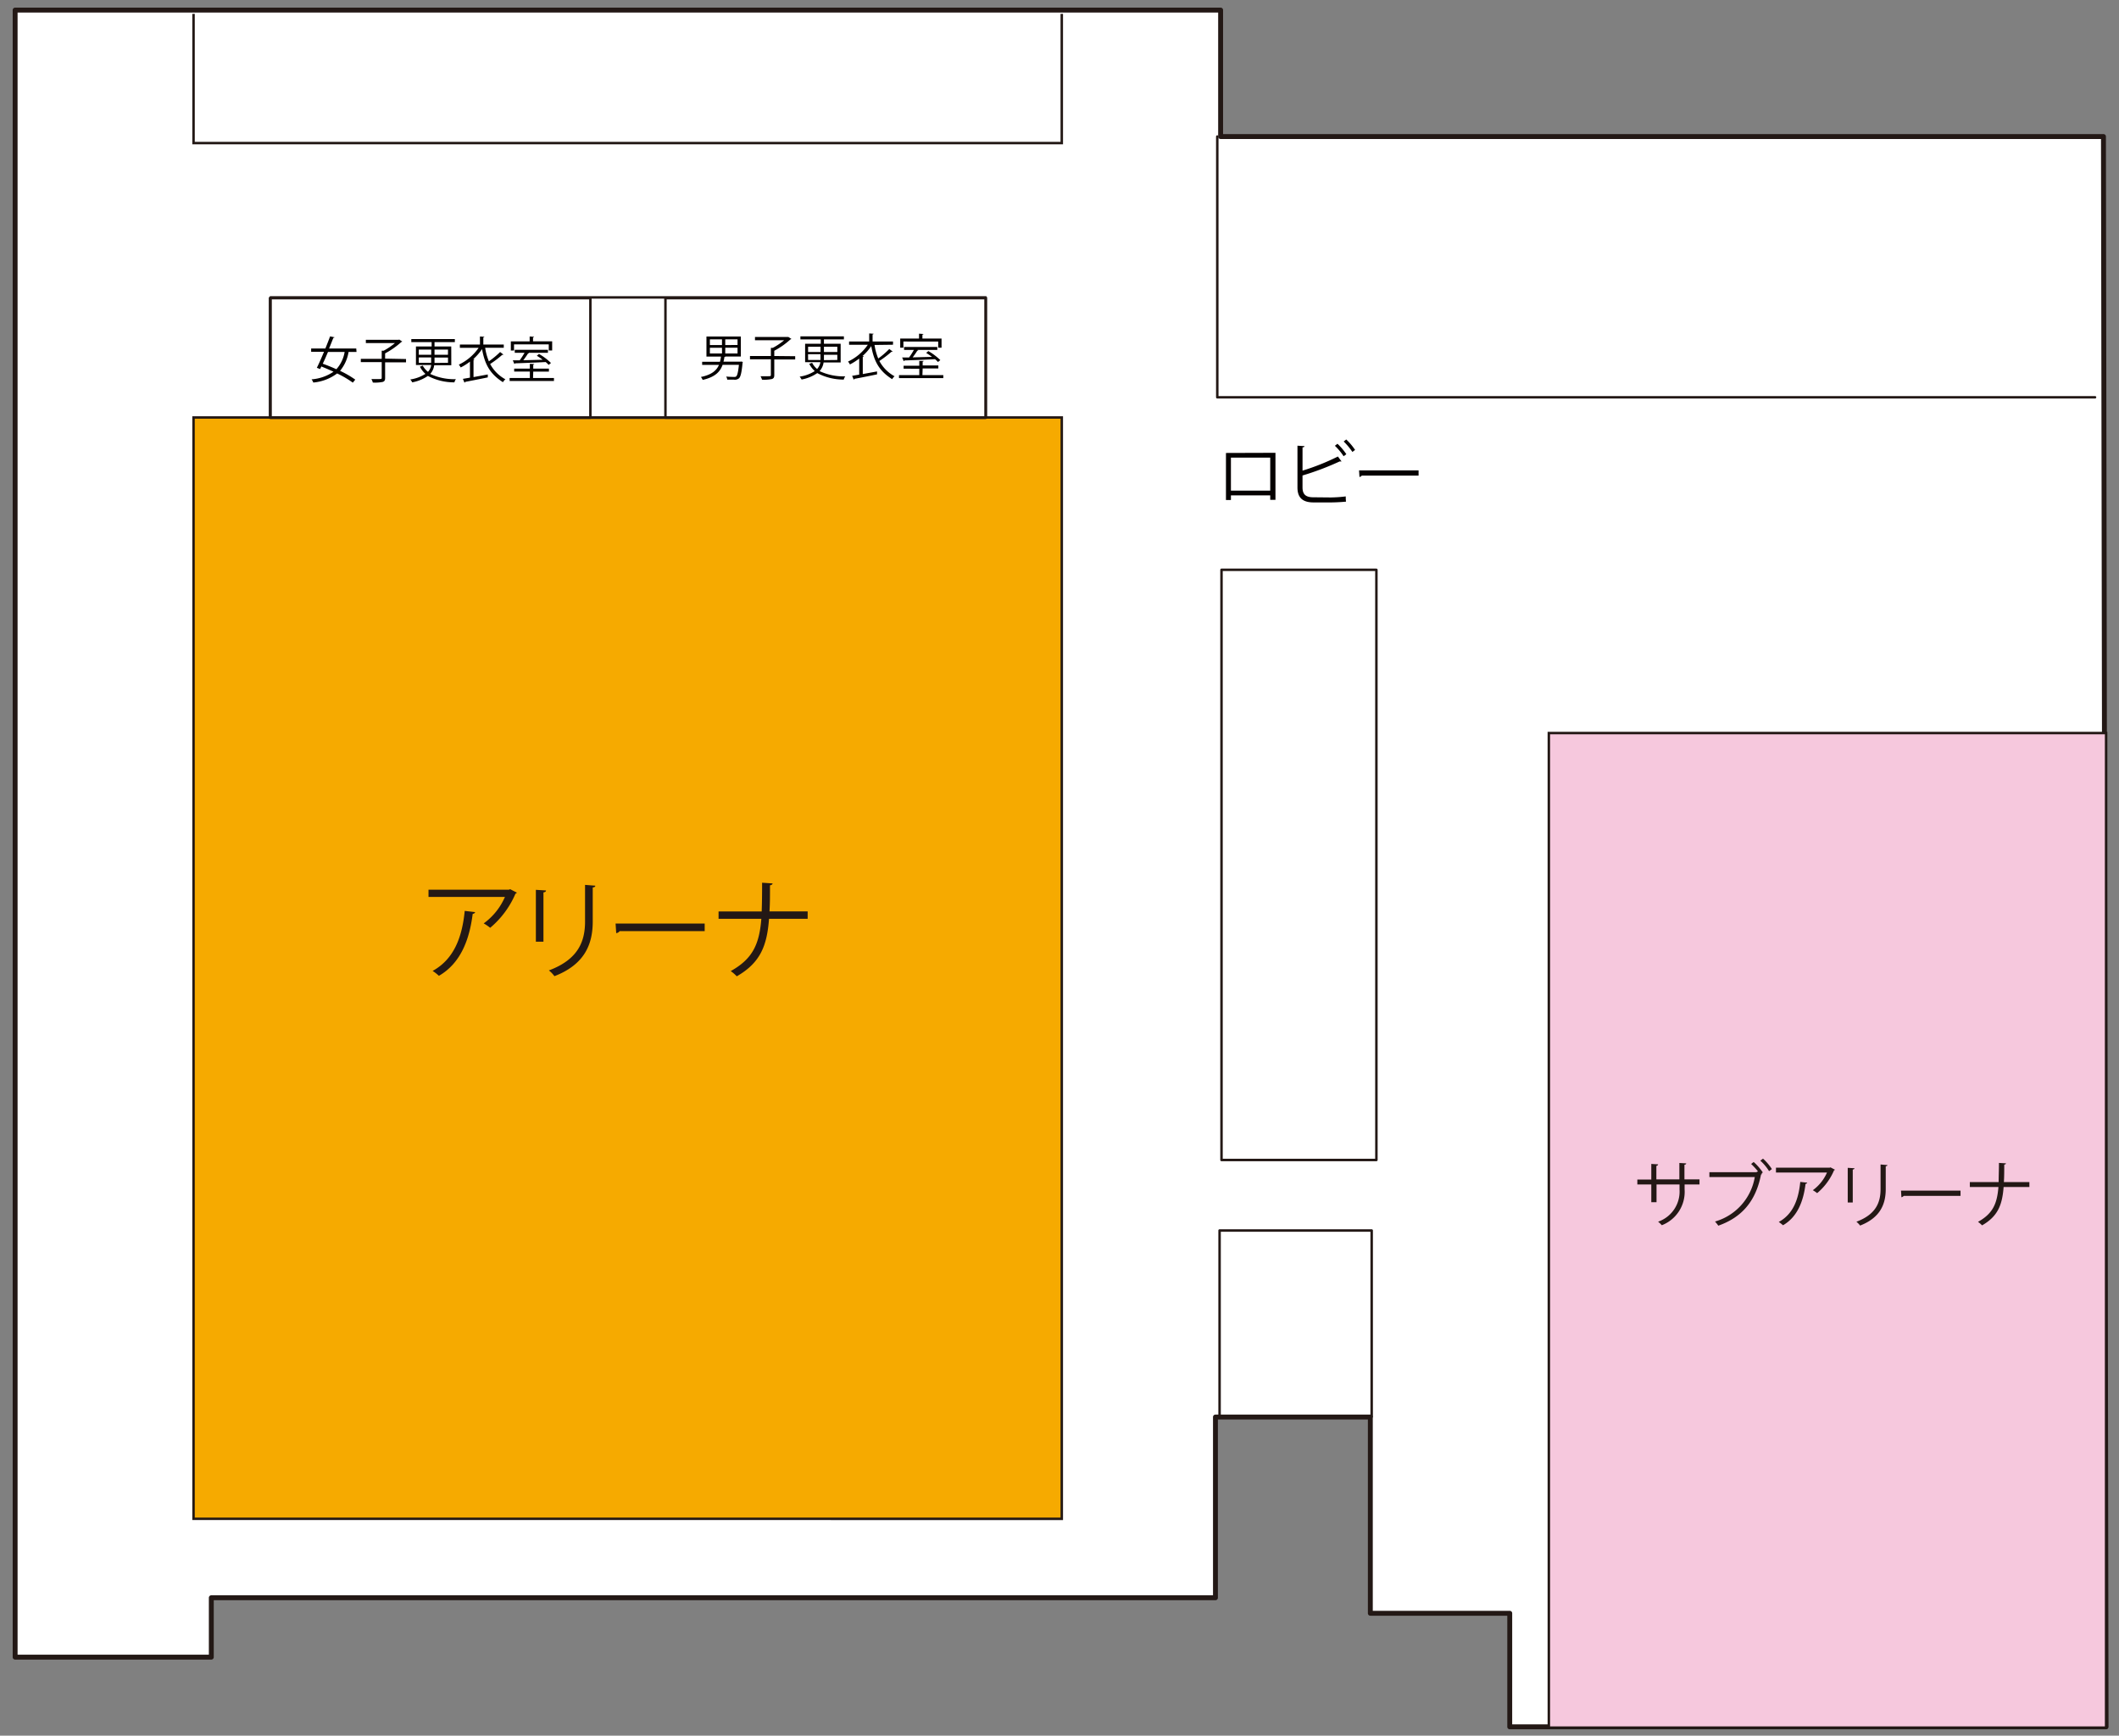 <svg xmlns="http://www.w3.org/2000/svg" width="420" height="344"><rect width="100%" height="100%" fill="#808080" stroke="none"/><path fill="none" d="M0 0h420v344H0z"/><path d="M417.435 342.243H299.241v-22.5H271.61v-38.897h-30.7v35.817H41.883v11.77H3V2h238.937v25.062h174.98z" fill="#fff"/><path d="M417.435 342.728H299.241a.485.485 0 01-.485-.485v-22.018H271.61a.485.485 0 01-.485-.485v-38.409h-29.729v35.332a.485.485 0 01-.485.485H42.368v11.285a.485.485 0 01-.485.485H3a.485.485 0 01-.485-.485V2A.485.485 0 013 1.515h238.937a.485.485 0 01.485.485v24.577h174.5a.485.485 0 01.485.484l.518 315.18a.485.485 0 01-.485.486zm-117.709-.97h117.223l-.516-314.21h-174.5a.485.485 0 01-.485-.485V2.485H3.485v325.462h37.913v-11.285a.485.485 0 01.485-.485h198.543v-35.331a.485.485 0 01.485-.485h30.7a.485.485 0 01.485.485v38.409h27.147a.485.485 0 01.485.485z" fill="#231815"/><path fill="#f6aa00" d="M38.361 82.74h172.09v218.278H38.361z"/><path d="M38.116 82.495h172.58v218.768H38.116zm172.09.49h-171.6v217.788h171.6zm.49-54.383H38.116V2.746h.49v25.366h171.6V2.746h.49z" fill="#231815"/><path fill="#f6c8dd" d="M306.991 145.287h110.455v197.121H306.991z"/><path d="M306.746 145.042h110.945v197.611H306.746zm110.455.49H307.236v196.631h109.965zm-1.951-66.55H241.274a.245.245 0 01-.245-.245V27.062a.245.245 0 01.49 0v51.434H415.25a.245.245 0 010 .49zm-173.137 33.704h30.632l.093.01a.245.245 0 01.218.243v116.963a.245.245 0 01-.245.245h-30.7a.245.245 0 01-.245-.245V112.931a.245.245 0 01.247-.245zm30.454.49h-30.209v116.481h30.209zm-30.838 130.458h30.149a.245.245 0 01.245.245v36.894a.245.245 0 01-.245.245h-30.149a.245.245 0 01-.245-.245v-36.894a.245.245 0 01.245-.245zm29.9.49h-29.655v36.4h29.655zM53.632 58.697h141.744a.245.245 0 01.245.245v23.85a.245.245 0 01-.245.245H53.632a.245.245 0 01-.245-.245v-23.85a.245.245 0 01.245-.245zm141.5.49H53.877v23.36h141.255z" fill="#231815"/><path d="M131.896 58.852h63.49a.245.245 0 01.245.245v23.684a.245.245 0 01-.245.245h-63.49a.245.245 0 01-.245-.245V59.097a.245.245 0 01.245-.245zm63.245.49h-63v23.194h63zm-141.623-.49h63.5a.245.245 0 01.245.245v23.684a.245.245 0 01-.245.245h-63.5a.245.245 0 01-.245-.245V59.097a.245.245 0 01.245-.245zm63.255.49h-63.01v23.194h63.01zm-14.321 117.576a.57.57 0 01-.28.2 18.079 18.079 0 01-5.015 6.765 9.328 9.328 0 00-1.285-.87 12.754 12.754 0 004.21-5.245h-15.15v-1.44h15.955l.228-.1zm-8.288 3.854c0 .166-.207.311-.477.363-.622 4.983-2.331 9.749-6.693 12.267a8.787 8.787 0 00-1.243-.974c4.31-2.373 5.854-6.8 6.361-11.894zm12.049 5.865v-10.278l2.01.124c0 .2-.166.342-.508.383v9.77zm11.78-11.1c0 .207-.166.311-.508.352v6.734c0 4.434-1.523 8.5-7.594 10.848a5.668 5.668 0 00-1.1-1.14c5.864-2.186 7.17-5.8 7.17-9.708v-7.248zm4.02 7.505h17.66v1.5h-16.852a.974.974 0 01-.684.4zm38.07-.943h-7.657c-.4 5.439-1.782 8.744-6.393 11.4a7.4 7.4 0 00-1.2-1.036c4.372-2.435 5.667-5.336 6.071-10.361h-8.481v-1.452h8.548c.062-1.658.083-3.554.083-5.7l2.072.135c0 .207-.207.332-.508.373 0 1.927 0 3.647-.1 5.18h7.565zm176.768 52.652h-2.953v.974a7.087 7.087 0 01-4.517 7.107 5.293 5.293 0 00-.736-.7 6.32 6.32 0 004.248-6.392v-.984h-4.559v3.512h-1.036v-3.512h-2.766v-.973h2.766v-3.1l1.357.083a.373.373 0 01-.352.3v2.683h4.559v-3.256l1.357.083c0 .135-.124.249-.352.269v2.9h2.984zm11.614-2.559a13.111 13.111 0 00-1.378-1.5l.5-.394a10.918 10.918 0 011.813 2.072l-.269.2.114.062a.373.373 0 01-.2.155c-1.036 5.325-3.844 8.506-8.465 10.133a7.537 7.537 0 00-.653-.819 11.107 11.107 0 007.884-8.817h-9v-.964h9.325l.186-.124zm2.176-.083a9.686 9.686 0 00-1.73-2.072l.528-.4a9.72 9.72 0 011.761 2.072zm13.064-.28a.425.425 0 01-.186.124 12.049 12.049 0 01-3.346 4.517 8.279 8.279 0 00-.86-.58 8.5 8.5 0 002.808-3.5h-10.113v-.964h10.651l.155-.062zm-5.512 2.569c0 .114-.145.207-.321.238-.414 3.336-1.554 6.517-4.465 8.2a8.452 8.452 0 00-.839-.653c2.88-1.575 3.916-4.528 4.258-7.936zm8.04 3.927v-6.869l1.337.083c0 .124-.114.228-.342.259v6.527zm7.864-7.418c0 .135-.114.207-.332.238v4.5c0 2.963-1.036 5.678-5.077 7.252a4.568 4.568 0 00-.736-.756c3.916-1.461 4.787-3.875 4.787-6.486v-4.862zm2.694 5.067h11.8v1.036H377.33a.684.684 0 01-.456.269zm25.446-.715h-5.108c-.269 3.626-1.191 5.833-4.269 7.6a5.351 5.351 0 00-.808-.694c2.922-1.627 3.782-3.564 4.051-6.911h-5.667v-.971h5.709c0-1.109.062-2.373.062-3.8l1.388.083c0 .145-.145.228-.342.249 0 1.3 0 2.435-.073 3.471h5.056z" fill="#231815"/><path d="M146.837 71.644l.394.083a1.864 1.864 0 01-.052.2c-.186 1.948-.383 2.735-.7 3.046a1.285 1.285 0 01-1.036.269h-1.305a1.15 1.15 0 00-.218-.611c.673.062 1.326.073 1.554.073a.632.632 0 00.435-.093c.228-.2.394-.839.549-2.3h-3.237c-.477 1.347-1.45 2.414-3.947 2.984a2.226 2.226 0 00-.352-.58c2.165-.446 3.108-1.3 3.585-2.4h-3.336v-.611h3.533a7.658 7.658 0 00.2-1.036h-2.88v-3.976h6.817v3.968h-3.056c0 .052-.093.073-.2.093a6.6 6.6 0 01-.186.922h3.409zm-6.133-4.393v1.131h2.4v-1.129zm0 1.668v1.14h2.4v-1.14zm5.481-.539v-1.129h-2.435v1.131zm0 1.678v-1.14h-2.435v1.14zm11.427.54v.642h-4.144v3.108c0 .466-.135.663-.487.777a7.9 7.9 0 01-1.948.124 3.015 3.015 0 00-.29-.684h1.347c.622 0 .7 0 .7-.249v-3.108h-4.14v-.653h4.144v-1.606h.373a12.731 12.731 0 002.248-1.513h-5.771v-.651h6.62l.591.383c0 .052-.114.073-.176.093a15.54 15.54 0 01-3.212 2.259v1.036zm9.013 1.233h-3.383a3.2 3.2 0 01-.8 1.72 11.179 11.179 0 005.1 1.036 1.606 1.606 0 00-.3.642 11.148 11.148 0 01-5.253-1.285 8.061 8.061 0 01-3.108 1.274 3.228 3.228 0 00-.383-.57 7.5 7.5 0 003-1.109 4.819 4.819 0 01-1.1-1.43l.57-.2a4.03 4.03 0 00.984 1.223 2.528 2.528 0 00.653-1.347h-3.025v-3.657h3.108v-.86h-4.041v-.611h8.62v.611h-3.958v.86h3.315zm-6.455-3.108v1.036h2.466v-1.036zm0 2.621h2.455v-1.14h-2.466zm5.792 0v-1.036h-2.652v1.067zm0-2.621h-2.652v1.036h2.652zm7.377-.353a11.23 11.23 0 00.736 2.683 16.743 16.743 0 002.186-1.886l.663.5a.238.238 0 01-.228.052 21.472 21.472 0 01-2.4 1.824 7.491 7.491 0 003.015 3.036 1.947 1.947 0 00-.477.57c-2.663-1.678-3.616-3.637-4.144-6.558a10.154 10.154 0 01-1.741 1.979l.259.052c0 .052-.073.114-.2.124v3.388l2.828-.518v.58c-1.637.342-3.4.694-4.5.891a.176.176 0 01-.124.155l-.311-.756 1.4-.238v-3.187a11.335 11.335 0 01-1.844 1.171 2.569 2.569 0 00-.373-.57 9.821 9.821 0 003.927-3.336h-3.719v-.642h3.989v-1.6l.87.062c0 .073-.073.114-.2.135v1.4h4.051v.642zm9.489 5.978h4.144v.591h-8.784v-.591h4.02v-1.274H179.1v-.591h3.108v-.953h.87c0 .073-.073.124-.2.135v.767h3.108v.591h-3.108zm-3.771-6.662v1.223h-.629v-1.813h3.73v-.964l.87.062c0 .073-.073.114-.2.124v.777h3.792v1.823h-.663v-1.223zm6.859 4.061a4.477 4.477 0 00-.591-.559c-2.2.114-4.538.2-6.061.249a.137.137 0 01-.135.135l-.321-.725h1.378a14.15 14.15 0 00.953-1.5h-1.948v-.58h6.589v.58h-3.947l.186.073a.369.369 0 01-.2.073c-.238.394-.591.9-.922 1.337l3.833-.1a12.739 12.739 0 00-1.16-.787l.435-.363a11.914 11.914 0 012.373 1.792zM70.665 69.758H69.09a7.864 7.864 0 01-1.689 3.74 19.138 19.138 0 013.015 1.741l-.487.6a19.135 19.135 0 00-3.108-1.823 9.21 9.21 0 01-4.724 1.8 2.486 2.486 0 00-.342-.632 8.91 8.91 0 004.351-1.513c-.8-.373-1.627-.715-2.414-1.036l-.238.508-.653-.249c.414-.818.922-1.979 1.419-3.17h-2.548v-.653h2.818c.342-.85.673-1.678.932-2.4l.87.166c0 .073-.083.114-.218.114a151.52 151.52 0 01-.85 2.124h5.388zm-5.657 0c-.342.808-.684 1.616-1.036 2.331.87.3 1.8.684 2.7 1.088a6.828 6.828 0 001.637-3.419zm15.469 1.4v.653h-4.144v3.108c0 .466-.124.663-.477.777a8 8 0 01-1.958.124 2.829 2.829 0 00-.29-.694h1.357c.611 0 .694 0 .694-.249v-3.108h-4.144v-.653h4.144V69.51h.383a13.23 13.23 0 002.238-1.513h-5.765v-.653h6.5l.114-.052.591.394c0 .052-.114.073-.166.093a16.048 16.048 0 01-3.222 2.259v1.036zm8.972 1.232h-3.388a3.222 3.222 0 01-.787 1.72 11.148 11.148 0 005.1 1.036 1.492 1.492 0 00-.3.632 11.076 11.076 0 01-5.263-1.274 8 8 0 01-3.108 1.274 2.393 2.393 0 00-.383-.57 7.594 7.594 0 003-1.109 4.787 4.787 0 01-1.088-1.43l.559-.2a4.144 4.144 0 001.036 1.223 2.435 2.435 0 00.642-1.347h-3.025v-3.678h3.112v-.86h-4.03v-.608h8.63v.611h-4.03v.86h3.315zm-6.444-3.108v1.036h2.466v-1.036zm0 2.621h2.451v-1.067h-2.445zm5.792 0v-1.036h-2.673v1.067zm0-2.621h-2.673v1.036h2.663zm7.366-.352a11.23 11.23 0 00.736 2.683 16.864 16.864 0 002.228-1.844l.653.5a.228.228 0 01-.228.052 20.555 20.555 0 01-2.4 1.823 7.449 7.449 0 003.025 3.036 1.855 1.855 0 00-.487.57c-2.652-1.689-3.616-3.637-4.144-6.558a10.5 10.5 0 01-1.741 1.979l.249.052a.26.26 0 01-.2.124v3.388l2.828-.518v.58c-1.637.342-3.4.684-4.486.891a.166.166 0 01-.135.145l-.311-.746 1.4-.238v-3.181a10.938 10.938 0 01-1.834 1.16 4.035 4.035 0 00-.373-.56 9.894 9.894 0 003.927-3.336h-3.719v-.642h3.978v-1.6l.87.062c0 .073-.073.114-.2.135v1.4h4.051v.642zm9.49 5.988h4.144v.591h-8.786v-.591h4.01v-1.274h-3.108v-.591h3.108V72.1l.87.052c0 .073-.073.124-.2.135v.767h3.108v.591h-3.108zm-3.771-6.662v1.212h-.632v-1.813h3.73v-.964l.87.062c0 .073-.073.114-.2.124v.777h3.791v1.813h-.673v-1.212zm6.869 4.061a5.242 5.242 0 00-.591-.56c-2.207.114-4.538.2-6.071.249a.155.155 0 01-.135.135l-.311-.725h1.368a17.609 17.609 0 00.964-1.5h-1.948v-.591h6.579v.591h-3.937l.186.073a.238.238 0 01-.2.073c-.249.394-.6.9-.932 1.337l3.833-.1a10.827 10.827 0 00-1.15-.787l.425-.363a11.4 11.4 0 012.373 1.792zm144.053 17.427v9.325h-1.036v-.891h-7.791v.922h-.984v-9.325zm-1.036 7.491v-6.538h-7.791v6.538zm11.998 1.357a26.271 26.271 0 002.973-.207 7.085 7.085 0 00.052 1.036c-.932.1-2.342.155-2.922.155h-3.533c-2.134 0-3.17-.932-3.17-2.953v-8.288l1.388.083c0 .145-.124.228-.383.249v4.61a45.58 45.58 0 007.014-2.8l.715.974a.3.3 0 01-.166 0 .446.446 0 01-.2 0 55.3 55.3 0 01-7.366 2.787V96.6c0 1.43.694 1.958 2.145 1.958zm1.326-10.64a11.472 11.472 0 011.761 2.072l-.539.4a11.481 11.481 0 00-1.73-2.072zm1.741-.85a11.4 11.4 0 011.751 2.072l-.528.4a12.87 12.87 0 00-1.73-2.072zm2.538 6.123h11.8v1.036H269.91a.642.642 0 01-.456.269z" fill="#040000"/></svg>